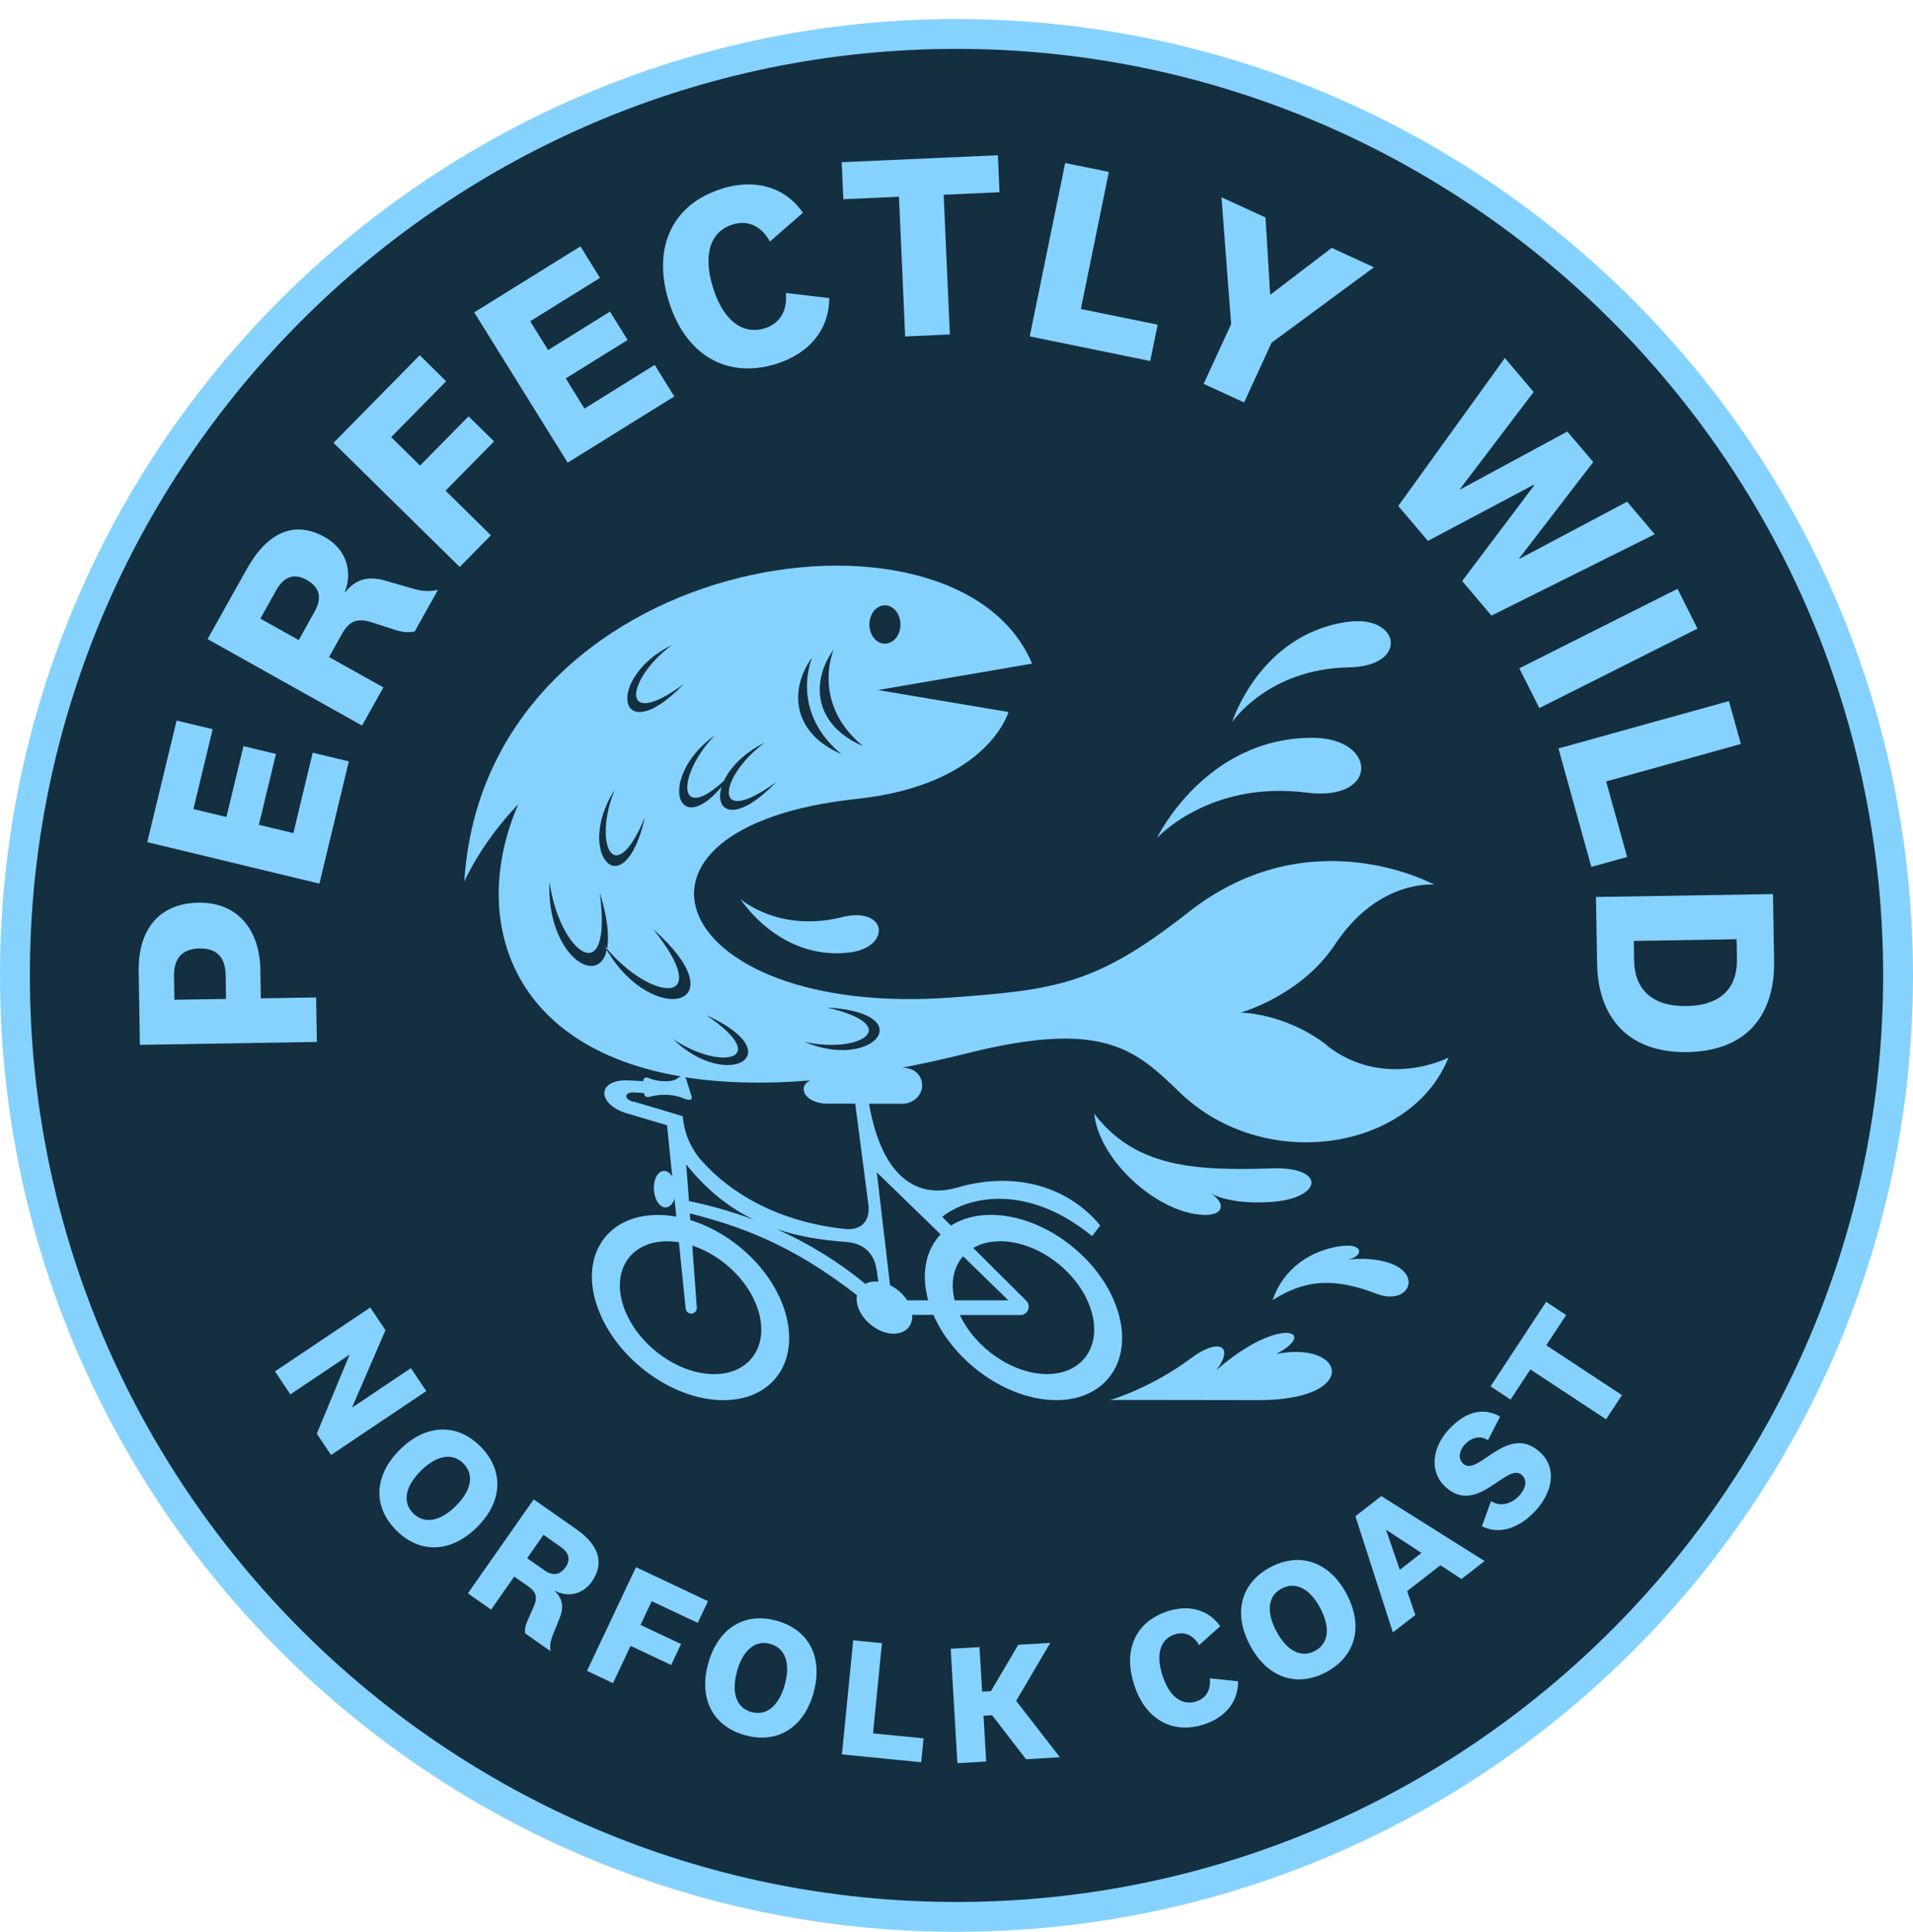 <svg width="100" height="101" viewBox="0 0 100 101" fill="none" xmlns="http://www.w3.org/2000/svg">
<path d="M50 100.211C77.183 100.211 99.22 78.175 99.22 50.993C99.22 23.811 77.183 1.776 50 1.776C22.817 1.776 0.781 23.811 0.781 50.993C0.781 78.175 22.817 100.211 50 100.211Z" fill="#142F40"/>
<path d="M50 100.991C22.429 100.991 0 78.563 0 50.993C0 23.423 22.433 0.995 50 0.995C77.567 0.995 100 23.423 100 50.993C100 78.563 77.571 100.991 50 100.991ZM50 2.556C23.291 2.556 1.561 24.285 1.561 50.993C1.561 77.701 23.291 99.43 50 99.43C76.709 99.43 98.439 77.701 98.439 50.993C98.439 24.285 76.709 2.556 50 2.556Z" fill="#85D2FE"/>
<path d="M43.987 47.954C40.706 48.765 38.708 47.002 38.708 47.002C38.708 47.002 40.737 50.228 44.393 49.795C46.609 49.534 46.418 47.349 43.987 47.95V47.954Z" fill="#85D2FE"/>
<path d="M31.591 49.437C31.63 49.511 31.673 49.586 31.716 49.657C31.72 49.637 31.724 49.621 31.728 49.602C31.681 49.547 31.638 49.492 31.591 49.437Z" fill="#85D2FE"/>
<path d="M66.451 62.836C69.163 62.648 69.327 60.986 66.506 61.08C62.447 61.212 59.338 61.029 57.199 58.22C57.434 60.514 60.157 63.116 62.518 63.475C63.981 63.698 64.153 62.949 63.31 62.395C63.31 62.395 64.231 62.988 66.455 62.836H66.451Z" fill="#85D2FE"/>
<path d="M66.701 70.787C68.987 69.605 66.88 68.739 63.587 71.626C64.547 70.362 63.712 69.917 62.256 71.006C60.188 72.551 58.12 73.167 58.019 73.195C58.167 73.175 62.803 73.195 65.811 73.195C71.098 73.195 70.392 70.062 66.697 70.783L66.701 70.787Z" fill="#85D2FE"/>
<path d="M68.316 41.438C72.105 41.918 72.011 38.574 68.605 38.57C62.986 38.566 60.477 43.814 60.477 43.814C60.477 43.814 63.197 40.786 68.312 41.438H68.316Z" fill="#85D2FE"/>
<path d="M70.525 34.887C73.677 34.832 73.205 32.109 70.423 32.511C65.831 33.17 64.406 37.755 64.406 37.755C64.406 37.755 66.267 34.961 70.528 34.887H70.525Z" fill="#85D2FE"/>
<path d="M72.491 65.984C71.882 65.805 71.172 65.769 70.458 65.847C71.258 65.695 71.317 65.005 70.177 65.133C68.566 65.317 67.087 66.296 66.521 67.974C68.343 66.796 69.916 66.85 71.98 67.642C73.634 68.278 74.446 66.554 72.495 65.984H72.491Z" fill="#85D2FE"/>
<path d="M69.381 54.653C67.161 52.936 64.851 52.936 64.851 52.936C64.851 52.936 67.996 52.074 69.783 49.378C72.066 45.933 74.973 46.249 74.973 46.249C74.973 46.249 68.499 42.675 62.135 47.681C57.305 51.481 55.202 51.75 49.657 52.152C35.013 53.213 30.947 43.24 44.783 41.766C51.655 41.032 52.716 37.22 52.716 37.22L45.899 36.073L53.949 34.695C50 25.191 25.343 28.858 24.27 46.089C24.27 46.089 25.121 44.091 27.096 42.039C24.571 47.821 26.448 54.727 35.59 56.272C35.532 56.296 35.461 56.339 35.379 56.397C35.094 56.6 34.322 56.542 33.936 56.37C33.717 56.272 33.631 56.37 33.62 56.522C33.409 56.51 33.179 56.495 32.921 56.483C31.161 56.382 31.181 57.732 32.792 58.212C33.873 58.532 34.501 58.719 34.868 58.824L35.141 61.513C35.024 61.317 34.86 61.2 34.689 61.212C34.373 61.232 34.146 61.676 34.181 62.203C34.217 62.73 34.498 63.144 34.814 63.12C35.009 63.108 35.173 62.929 35.258 62.667L35.352 63.604C35.032 63.545 34.708 63.514 34.392 63.514C31.696 63.514 30.283 65.68 31.239 68.356C32.195 71.029 35.141 73.198 37.814 73.198C40.487 73.198 41.9 71.033 40.967 68.356C40.23 66.238 38.228 64.439 36.086 63.783C36.078 63.67 36.07 63.553 36.058 63.432C38.626 64.092 41.314 64.997 44.795 67.709C44.76 67.9 44.779 68.122 44.861 68.356C45.13 69.109 45.962 69.722 46.719 69.722C47.339 69.722 47.721 69.308 47.686 68.739H48.794C49.883 71.232 52.673 73.195 55.217 73.195C57.89 73.195 59.303 71.029 58.37 68.352C57.437 65.68 54.495 63.51 51.795 63.51C50.972 63.51 50.266 63.713 49.711 64.072L49.251 63.616C50.64 62.5 53.75 61.887 57.09 64.622L57.515 64.064C55.752 61.942 52.942 61.232 50.039 62.082C48.08 62.656 46.133 61.731 45.427 57.7H47.042C47.066 57.7 47.089 57.7 47.113 57.7C47.12 57.7 47.128 57.7 47.136 57.7C47.152 57.7 47.167 57.7 47.183 57.7C47.191 57.7 47.199 57.7 47.21 57.7C47.226 57.7 47.237 57.7 47.249 57.697C47.257 57.697 47.269 57.697 47.276 57.697C47.288 57.697 47.3 57.697 47.316 57.693C47.323 57.693 47.335 57.693 47.343 57.689C47.355 57.689 47.366 57.685 47.378 57.681C47.386 57.681 47.394 57.677 47.405 57.673C47.417 57.673 47.429 57.669 47.44 57.665C47.448 57.665 47.456 57.661 47.468 57.657C47.479 57.657 47.491 57.65 47.499 57.646C47.507 57.646 47.515 57.642 47.522 57.638C47.534 57.638 47.542 57.63 47.554 57.626C47.561 57.626 47.569 57.618 47.577 57.618C47.589 57.615 47.596 57.611 47.608 57.607C47.616 57.607 47.624 57.599 47.632 57.595C47.639 57.591 47.651 57.587 47.659 57.58C47.667 57.58 47.675 57.572 47.682 57.568C47.69 57.564 47.702 57.556 47.71 57.552C47.718 57.552 47.721 57.544 47.729 57.541C47.737 57.537 47.749 57.529 47.757 57.525C47.764 57.521 47.768 57.517 47.776 57.513C47.784 57.509 47.792 57.501 47.803 57.494C47.811 57.49 47.815 57.486 47.823 57.482C47.831 57.474 47.838 57.47 47.846 57.462C47.85 57.459 47.858 57.455 47.862 57.451C47.87 57.443 47.877 57.435 47.885 57.431C47.889 57.427 47.893 57.423 47.901 57.419C47.909 57.412 47.916 57.404 47.924 57.396C47.924 57.396 47.932 57.388 47.936 57.384C47.948 57.373 47.956 57.365 47.963 57.353C47.963 57.353 47.967 57.349 47.967 57.345C47.979 57.334 47.991 57.322 47.998 57.306C47.998 57.306 48.002 57.298 48.006 57.295C48.014 57.287 48.022 57.275 48.03 57.267C48.033 57.263 48.037 57.256 48.041 57.252C48.045 57.244 48.053 57.236 48.057 57.228C48.061 57.221 48.065 57.217 48.069 57.209C48.072 57.201 48.077 57.193 48.08 57.185C48.084 57.178 48.088 57.174 48.092 57.166C48.096 57.158 48.1 57.15 48.104 57.146C48.104 57.139 48.112 57.131 48.115 57.123C48.115 57.115 48.123 57.111 48.127 57.103C48.127 57.096 48.135 57.088 48.139 57.08C48.139 57.072 48.143 57.068 48.147 57.06C48.147 57.053 48.154 57.045 48.154 57.037C48.154 57.029 48.158 57.025 48.162 57.018C48.162 57.01 48.166 57.002 48.17 56.994C48.17 56.986 48.17 56.983 48.174 56.975C48.174 56.967 48.178 56.955 48.182 56.947C48.182 56.944 48.182 56.936 48.186 56.932C48.186 56.924 48.19 56.912 48.194 56.904C48.194 56.901 48.194 56.893 48.194 56.889C48.194 56.881 48.194 56.869 48.197 56.861C48.197 56.858 48.197 56.85 48.197 56.846C48.197 56.834 48.197 56.826 48.201 56.815C48.201 56.811 48.201 56.807 48.201 56.803C48.201 56.791 48.201 56.78 48.201 56.772V56.764C48.201 56.752 48.201 56.741 48.201 56.729C48.201 56.729 48.201 56.729 48.201 56.725C48.201 56.269 47.862 55.824 47.167 55.816C48.244 55.609 49.368 55.363 50.539 55.067C57.726 53.264 59.373 54.899 61.687 57.123C66.096 61.364 73.763 60.163 75.718 55.289C75.718 55.289 72.397 57.002 69.366 54.665L69.381 54.653ZM52.279 64.888C54.214 64.888 56.325 66.441 56.992 68.36C57.66 70.276 56.649 71.833 54.733 71.833C52.946 71.833 50.991 70.483 50.176 68.746H53.34C53.73 68.746 53.922 68.278 53.648 68.001L50.874 65.239C51.257 65.016 51.729 64.891 52.279 64.891V64.888ZM50.343 65.672L52.712 67.978H49.903C49.672 67.049 49.852 66.234 50.343 65.672ZM46.258 31.644C46.707 31.644 47.07 32.093 47.07 32.647C47.07 33.201 46.707 33.65 46.258 33.65C45.809 33.65 45.447 33.201 45.447 32.647C45.447 32.093 45.809 31.644 46.258 31.644ZM43.574 33.958C43.125 35.179 43.039 37.298 45.107 38.999C42.614 37.938 42.321 35.722 43.574 33.958ZM42.446 34.375C41.997 35.597 41.911 37.715 43.979 39.417C41.486 38.355 41.193 36.139 42.446 34.375ZM37.35 38.457C35.395 40.493 35.356 43.108 37.845 40.817C38.161 40.142 38.856 39.378 39.968 38.827C37.568 40.607 37.178 43.377 40.577 40.88C38.4 43.135 37.327 42.409 37.721 41.133C35.329 43.947 34.396 40.587 37.35 38.453V38.457ZM35.13 33.716C32.726 35.487 32.328 38.258 35.731 35.772C32.281 39.331 31.602 35.441 35.13 33.716ZM32.133 41.285C30.994 44.044 32.082 46.623 33.713 42.733C32.601 47.563 30.01 44.587 32.133 41.285ZM31.719 49.659C31.267 51.688 28.551 49.866 28.723 46.089C29.23 49.811 32.043 51.922 31.352 46.666C31.77 48.02 31.852 48.98 31.731 49.604C34.084 52.374 37.389 52.636 34.146 48.574C38.723 52.644 34.119 53.74 31.719 49.663V49.659ZM35.192 54.325C37.67 55.991 40.413 55.441 36.925 53.069C41.435 55.125 37.998 57.068 35.192 54.325ZM33.108 57.603C32.574 57.451 32.636 57.076 33.159 57.111C33.354 57.123 33.522 57.135 33.666 57.142C33.694 57.334 33.768 57.392 34.022 57.322C34.404 57.217 35.091 57.166 35.629 57.384C35.918 57.501 36.23 57.591 36.148 57.31C36.086 57.123 35.972 56.737 35.895 56.487C35.871 56.409 35.844 56.354 35.812 56.315C37.689 56.612 39.863 56.686 42.36 56.483C42.337 56.495 42.317 56.503 42.298 56.514C42.278 56.526 42.259 56.538 42.243 56.549C42.243 56.549 42.239 56.549 42.235 56.553C42.22 56.565 42.204 56.577 42.188 56.588C42.188 56.588 42.188 56.588 42.184 56.588C42.153 56.616 42.126 56.643 42.102 56.67C42.091 56.686 42.083 56.698 42.071 56.713C42.071 56.713 42.071 56.713 42.071 56.717C42.063 56.733 42.056 56.745 42.048 56.76C42.048 56.76 42.048 56.76 42.048 56.764C42.032 56.795 42.025 56.826 42.017 56.858C42.017 56.873 42.013 56.889 42.013 56.904C42.013 56.904 42.013 56.908 42.013 56.912C42.013 56.928 42.013 56.944 42.013 56.959C42.013 56.959 42.013 56.959 42.013 56.963C42.013 56.994 42.021 57.029 42.032 57.06C42.032 57.06 42.032 57.06 42.032 57.064C42.036 57.08 42.044 57.096 42.048 57.111C42.048 57.111 42.048 57.115 42.048 57.119C42.056 57.135 42.063 57.15 42.071 57.166C42.071 57.166 42.071 57.17 42.071 57.174C42.079 57.189 42.091 57.205 42.099 57.221C42.11 57.236 42.118 57.252 42.134 57.267C42.134 57.267 42.134 57.267 42.138 57.271C42.149 57.287 42.161 57.298 42.173 57.314C42.173 57.314 42.177 57.318 42.181 57.322C42.192 57.338 42.208 57.349 42.224 57.361C42.224 57.361 42.227 57.365 42.231 57.369C42.247 57.384 42.263 57.396 42.278 57.408C42.294 57.419 42.313 57.435 42.329 57.447C42.329 57.447 42.333 57.447 42.337 57.451C42.356 57.462 42.372 57.474 42.391 57.486C42.391 57.486 42.399 57.49 42.403 57.494C42.422 57.505 42.442 57.517 42.462 57.525C42.462 57.525 42.469 57.525 42.473 57.529C42.497 57.541 42.516 57.552 42.539 57.56C42.563 57.572 42.586 57.58 42.61 57.587C42.61 57.587 42.618 57.587 42.621 57.591C42.645 57.599 42.668 57.607 42.696 57.615C42.7 57.615 42.703 57.615 42.711 57.618C42.735 57.626 42.762 57.634 42.789 57.642C42.793 57.642 42.797 57.642 42.801 57.642C42.828 57.65 42.856 57.654 42.887 57.661C42.914 57.665 42.945 57.673 42.977 57.677C42.98 57.677 42.984 57.677 42.988 57.677C43.016 57.681 43.047 57.685 43.078 57.689C43.082 57.689 43.09 57.689 43.094 57.689C43.125 57.689 43.156 57.693 43.187 57.697C43.191 57.697 43.199 57.697 43.203 57.697C43.234 57.697 43.269 57.697 43.304 57.697H44.705L45.392 62.956C45.505 63.811 45.033 64.341 44.171 64.248C40.69 63.877 38.189 62.386 36.671 60.674C36.101 60.03 35.758 59.214 35.692 58.356C35.692 58.356 34.256 57.915 33.116 57.583L33.108 57.603ZM36.117 68.672C36.292 68.684 36.437 68.536 36.425 68.36C36.394 67.931 36.328 66.991 36.187 65.114C37.685 65.609 39.071 66.877 39.59 68.364C40.257 70.28 39.246 71.837 37.33 71.837C35.414 71.837 33.303 70.284 32.617 68.364C31.93 66.448 32.941 64.891 34.876 64.891C35.079 64.891 35.286 64.907 35.489 64.942L35.84 68.399C35.855 68.544 35.969 68.661 36.113 68.672H36.117ZM36.015 62.788C35.972 62.219 35.926 61.583 35.871 60.873C36.936 62.207 38.115 63.136 39.41 63.768C38.318 63.358 37.186 63.03 36.011 62.788H36.015ZM49.169 64.532C48.4 65.344 48.131 66.577 48.521 67.978H47.421C47.206 67.642 46.882 67.361 46.527 67.186L45.833 61.286L49.169 64.529V64.532ZM45.837 66.441L45.911 67.002C45.86 66.998 45.806 66.995 45.755 66.995C45.552 66.995 45.376 67.037 45.232 67.115C43.816 65.949 42.259 64.993 40.589 64.252C41.712 64.634 42.918 64.829 44.21 64.923C45.251 64.997 45.727 65.613 45.833 66.444L45.837 66.441ZM42.052 54.466C44.963 55.121 47.319 53.615 43.215 52.667C48.162 52.948 45.665 56.003 42.052 54.466Z" fill="#85D2FE"/>
<path d="M13.63 52.191L16.525 52.144L16.564 54.469L7.312 54.622L7.25 50.786C7.215 48.558 8.342 47.224 10.379 47.189C12.389 47.157 13.575 48.578 13.61 50.681L13.634 52.191H13.63ZM9.096 51.032L9.115 52.265L11.815 52.222L11.796 50.989C11.78 50.006 11.3 49.569 10.43 49.584C9.583 49.6 9.08 50.037 9.096 51.032Z" fill="#85D2FE"/>
<path d="M18.234 39.81L16.697 46.194L7.699 44.025L9.232 37.669L11.117 38.121L10.11 42.296L11.835 42.71L12.729 39.007L14.426 39.416L13.532 43.119L15.335 43.552L16.346 39.35L18.23 39.803L18.234 39.81Z" fill="#85D2FE"/>
<path d="M21.68 33.01C21.305 33.084 21.02 33.053 20.579 32.904L19.381 32.518C18.605 32.288 18.222 32.518 17.871 33.15L17.2 34.348L20.041 35.936L18.925 37.93L10.851 33.411L12.908 29.736C13.95 27.875 15.347 27.165 16.978 28.078C18.175 28.749 18.421 29.982 18.023 30.945L18.047 30.957C18.573 30.298 19.209 30.099 20.091 30.341L21.664 30.793C22.105 30.914 22.476 30.93 22.897 30.832L21.68 33.01ZM14.43 30.875L13.61 32.339L15.616 33.462L16.439 31.987C16.845 31.262 16.728 30.704 16.026 30.314C15.397 29.962 14.851 30.114 14.426 30.879L14.43 30.875Z" fill="#85D2FE"/>
<path d="M24.029 29.639L17.434 23.15L21.941 18.569L23.322 19.931L20.447 22.853L21.957 24.34L24.493 21.765L25.827 23.076L23.291 25.651L25.66 27.984L24.029 29.642V29.639Z" fill="#85D2FE"/>
<path d="M35.251 20.723L29.675 24.188L24.789 16.329L30.342 12.88L31.364 14.527L27.716 16.794L28.652 18.3L31.887 16.29L32.808 17.773L29.573 19.782L30.553 21.359L34.224 19.076L35.247 20.723H35.251Z" fill="#85D2FE"/>
<path d="M37.728 9.864C39.516 9.31 41.061 9.805 41.974 11.12L40.249 12.626C39.828 11.873 39.153 11.471 38.294 11.736C37.182 12.08 36.714 13.239 37.268 15.026C37.822 16.813 38.86 17.507 39.972 17.164C40.831 16.899 41.158 16.173 41.08 15.315L43.351 15.584C43.343 17.195 42.344 18.475 40.557 19.029C38.029 19.809 35.844 18.6 34.958 15.744C34.072 12.888 35.196 10.652 37.725 9.871L37.728 9.864Z" fill="#85D2FE"/>
<path d="M47.316 17.59L46.992 10.285L44.085 10.414L43.999 8.479L52.162 8.116L52.248 10.051L49.329 10.18L49.653 17.484L47.316 17.59Z" fill="#85D2FE"/>
<path d="M57.964 8.99L56.501 16.154L60.516 16.973L60.126 18.873L53.828 17.586L55.681 8.522L57.96 8.986L57.964 8.99Z" fill="#85D2FE"/>
<path d="M66.424 15.393L69.615 12.958L71.82 13.973L66.47 17.917L65.034 21.039L62.92 20.067L64.356 16.946L63.852 10.313L66.154 11.37L66.396 15.385L66.42 15.397L66.424 15.393Z" fill="#85D2FE"/>
<path d="M83.288 24.152L79.409 29.194L79.429 29.213L85.055 26.228L86.499 27.929L77.966 32.182L76.432 30.376L80.198 25.374L80.17 25.342L74.645 28.277L73.092 26.451L78.664 18.717L80.17 20.492L76.319 25.565L76.338 25.584L81.93 22.56L83.284 24.152H83.288Z" fill="#85D2FE"/>
<path d="M88.735 32.861L80.467 37.017L79.421 34.937L87.689 30.782L88.735 32.861Z" fill="#85D2FE"/>
<path d="M91.006 38.893L83.959 40.852L85.056 44.801L83.186 45.32L81.466 39.127L90.378 36.65L91.002 38.889L91.006 38.893Z" fill="#85D2FE"/>
<path d="M92.68 46.744L92.739 50.232C92.785 52.987 91.377 54.949 88.204 55C85.048 55.051 83.534 53.123 83.487 50.38L83.428 46.892L92.68 46.74V46.744ZM85.407 49.19L85.422 50.228C85.446 51.586 86.222 52.624 88.162 52.593C90.112 52.561 90.819 51.496 90.795 50.154L90.78 49.1L85.407 49.19Z" fill="#85D2FE"/>
<path d="M21.48 71.521L22.284 72.723L17.305 76.063L16.56 74.951L18.261 70.85L18.25 70.834L15.179 72.894L14.375 71.692L19.354 68.353L20.15 69.539L18.413 73.558L18.425 73.573L21.48 71.521Z" fill="#85D2FE"/>
<path d="M24.93 79.843C23.564 81.193 21.933 81.232 20.708 79.995C19.483 78.758 19.541 77.135 20.907 75.781C22.273 74.431 23.896 74.388 25.121 75.625C26.346 76.862 26.295 78.493 24.93 79.843ZM22.003 76.889C21.199 77.685 21.012 78.516 21.597 79.109C22.187 79.703 23.022 79.527 23.826 78.731C24.629 77.935 24.809 77.1 24.224 76.507C23.634 75.914 22.803 76.094 21.999 76.889H22.003Z" fill="#85D2FE"/>
<path d="M27.451 85.395C27.427 85.15 27.466 84.966 27.591 84.693L27.919 83.944C28.118 83.456 27.993 83.195 27.61 82.93L26.881 82.418L25.671 84.147L24.458 83.296L27.899 78.384L30.135 79.948C31.267 80.74 31.633 81.689 30.939 82.68C30.428 83.409 29.616 83.487 29.019 83.168L29.007 83.183C29.398 83.565 29.483 83.987 29.273 84.541L28.879 85.524C28.773 85.801 28.738 86.039 28.773 86.316L27.451 85.388V85.395ZM29.3 80.862L28.41 80.237L27.556 81.459L28.453 82.087C28.894 82.395 29.261 82.356 29.561 81.931C29.831 81.548 29.764 81.185 29.304 80.862H29.3Z" fill="#85D2FE"/>
<path d="M30.685 87.347L33.245 81.927L37.01 83.706L36.472 84.841L34.068 83.706L33.483 84.947L35.602 85.946L35.083 87.042L32.964 86.043L32.043 87.99L30.681 87.347H30.685Z" fill="#85D2FE"/>
<path d="M42.532 88.486C42.017 90.335 40.62 91.178 38.942 90.71C37.264 90.242 36.511 88.806 37.022 86.956C37.537 85.107 38.922 84.264 40.6 84.728C42.278 85.193 43.043 86.636 42.528 88.486H42.532ZM38.528 87.374C38.228 88.462 38.474 89.278 39.277 89.5C40.081 89.723 40.721 89.157 41.025 88.068C41.326 86.98 41.068 86.164 40.264 85.938C39.461 85.715 38.829 86.285 38.524 87.374H38.528Z" fill="#85D2FE"/>
<path d="M46.102 85.899L45.638 90.616L48.279 90.877L48.154 92.126L44.011 91.716L44.6 85.751L46.102 85.899Z" fill="#85D2FE"/>
<path d="M53.633 91.966L51.861 89.668L51.413 89.695L51.553 92.087L50.047 92.177L49.696 86.191L51.202 86.106L51.339 88.435L51.803 88.407L53.227 85.984L54.901 85.887L53.118 88.915L55.404 91.865L53.629 91.97L53.633 91.966Z" fill="#85D2FE"/>
<path d="M61.027 84.233C62.182 83.862 63.185 84.17 63.786 85.013L62.682 86.004C62.401 85.52 61.964 85.263 61.406 85.442C60.688 85.672 60.395 86.43 60.766 87.584C61.136 88.739 61.819 89.18 62.537 88.946C63.091 88.767 63.298 88.294 63.243 87.737L64.719 87.893C64.726 88.938 64.09 89.773 62.935 90.148C61.304 90.675 59.876 89.91 59.283 88.064C58.686 86.219 59.396 84.763 61.027 84.237V84.233Z" fill="#85D2FE"/>
<path d="M70.392 83.332C71.293 85.029 70.856 86.601 69.319 87.417C67.781 88.232 66.244 87.709 65.343 86.012C64.441 84.315 64.871 82.746 66.408 81.931C67.945 81.115 69.49 81.634 70.392 83.328V83.332ZM66.724 85.282C67.255 86.281 67.996 86.699 68.733 86.308C69.471 85.918 69.545 85.064 69.014 84.065C68.484 83.066 67.734 82.653 66.997 83.043C66.26 83.433 66.193 84.284 66.724 85.282Z" fill="#85D2FE"/>
<path d="M75.293 81.829L73.556 83.179L73.982 84.428L72.811 85.337L70.852 79.266L72.206 78.212L77.606 81.607L76.397 82.547L75.293 81.826V81.829ZM73.17 82.067L74.305 81.186L72.475 79.984L72.46 79.996L73.174 82.067H73.17Z" fill="#85D2FE"/>
<path d="M77.462 79.792L77.942 78.477C78.438 78.79 79.023 78.618 79.417 78.189C79.745 77.834 79.87 77.397 79.558 77.112C78.781 76.394 77.228 79.273 75.562 77.732C74.68 76.917 74.883 75.653 75.734 74.728C76.588 73.807 77.517 73.542 78.418 74.057L77.782 75.29C77.373 75.02 76.908 75.153 76.584 75.5C76.245 75.871 76.221 76.277 76.487 76.519C77.263 77.237 78.801 74.345 80.51 75.922C81.427 76.768 81.134 78.037 80.264 78.981C79.382 79.937 78.336 80.233 77.462 79.788V79.792Z" fill="#85D2FE"/>
<path d="M83.955 74.197L79.998 71.591L78.964 73.167L77.915 72.477L80.822 68.056L81.871 68.747L80.829 70.327L84.786 72.933L83.955 74.201V74.197Z" fill="#85D2FE"/>
</svg>
